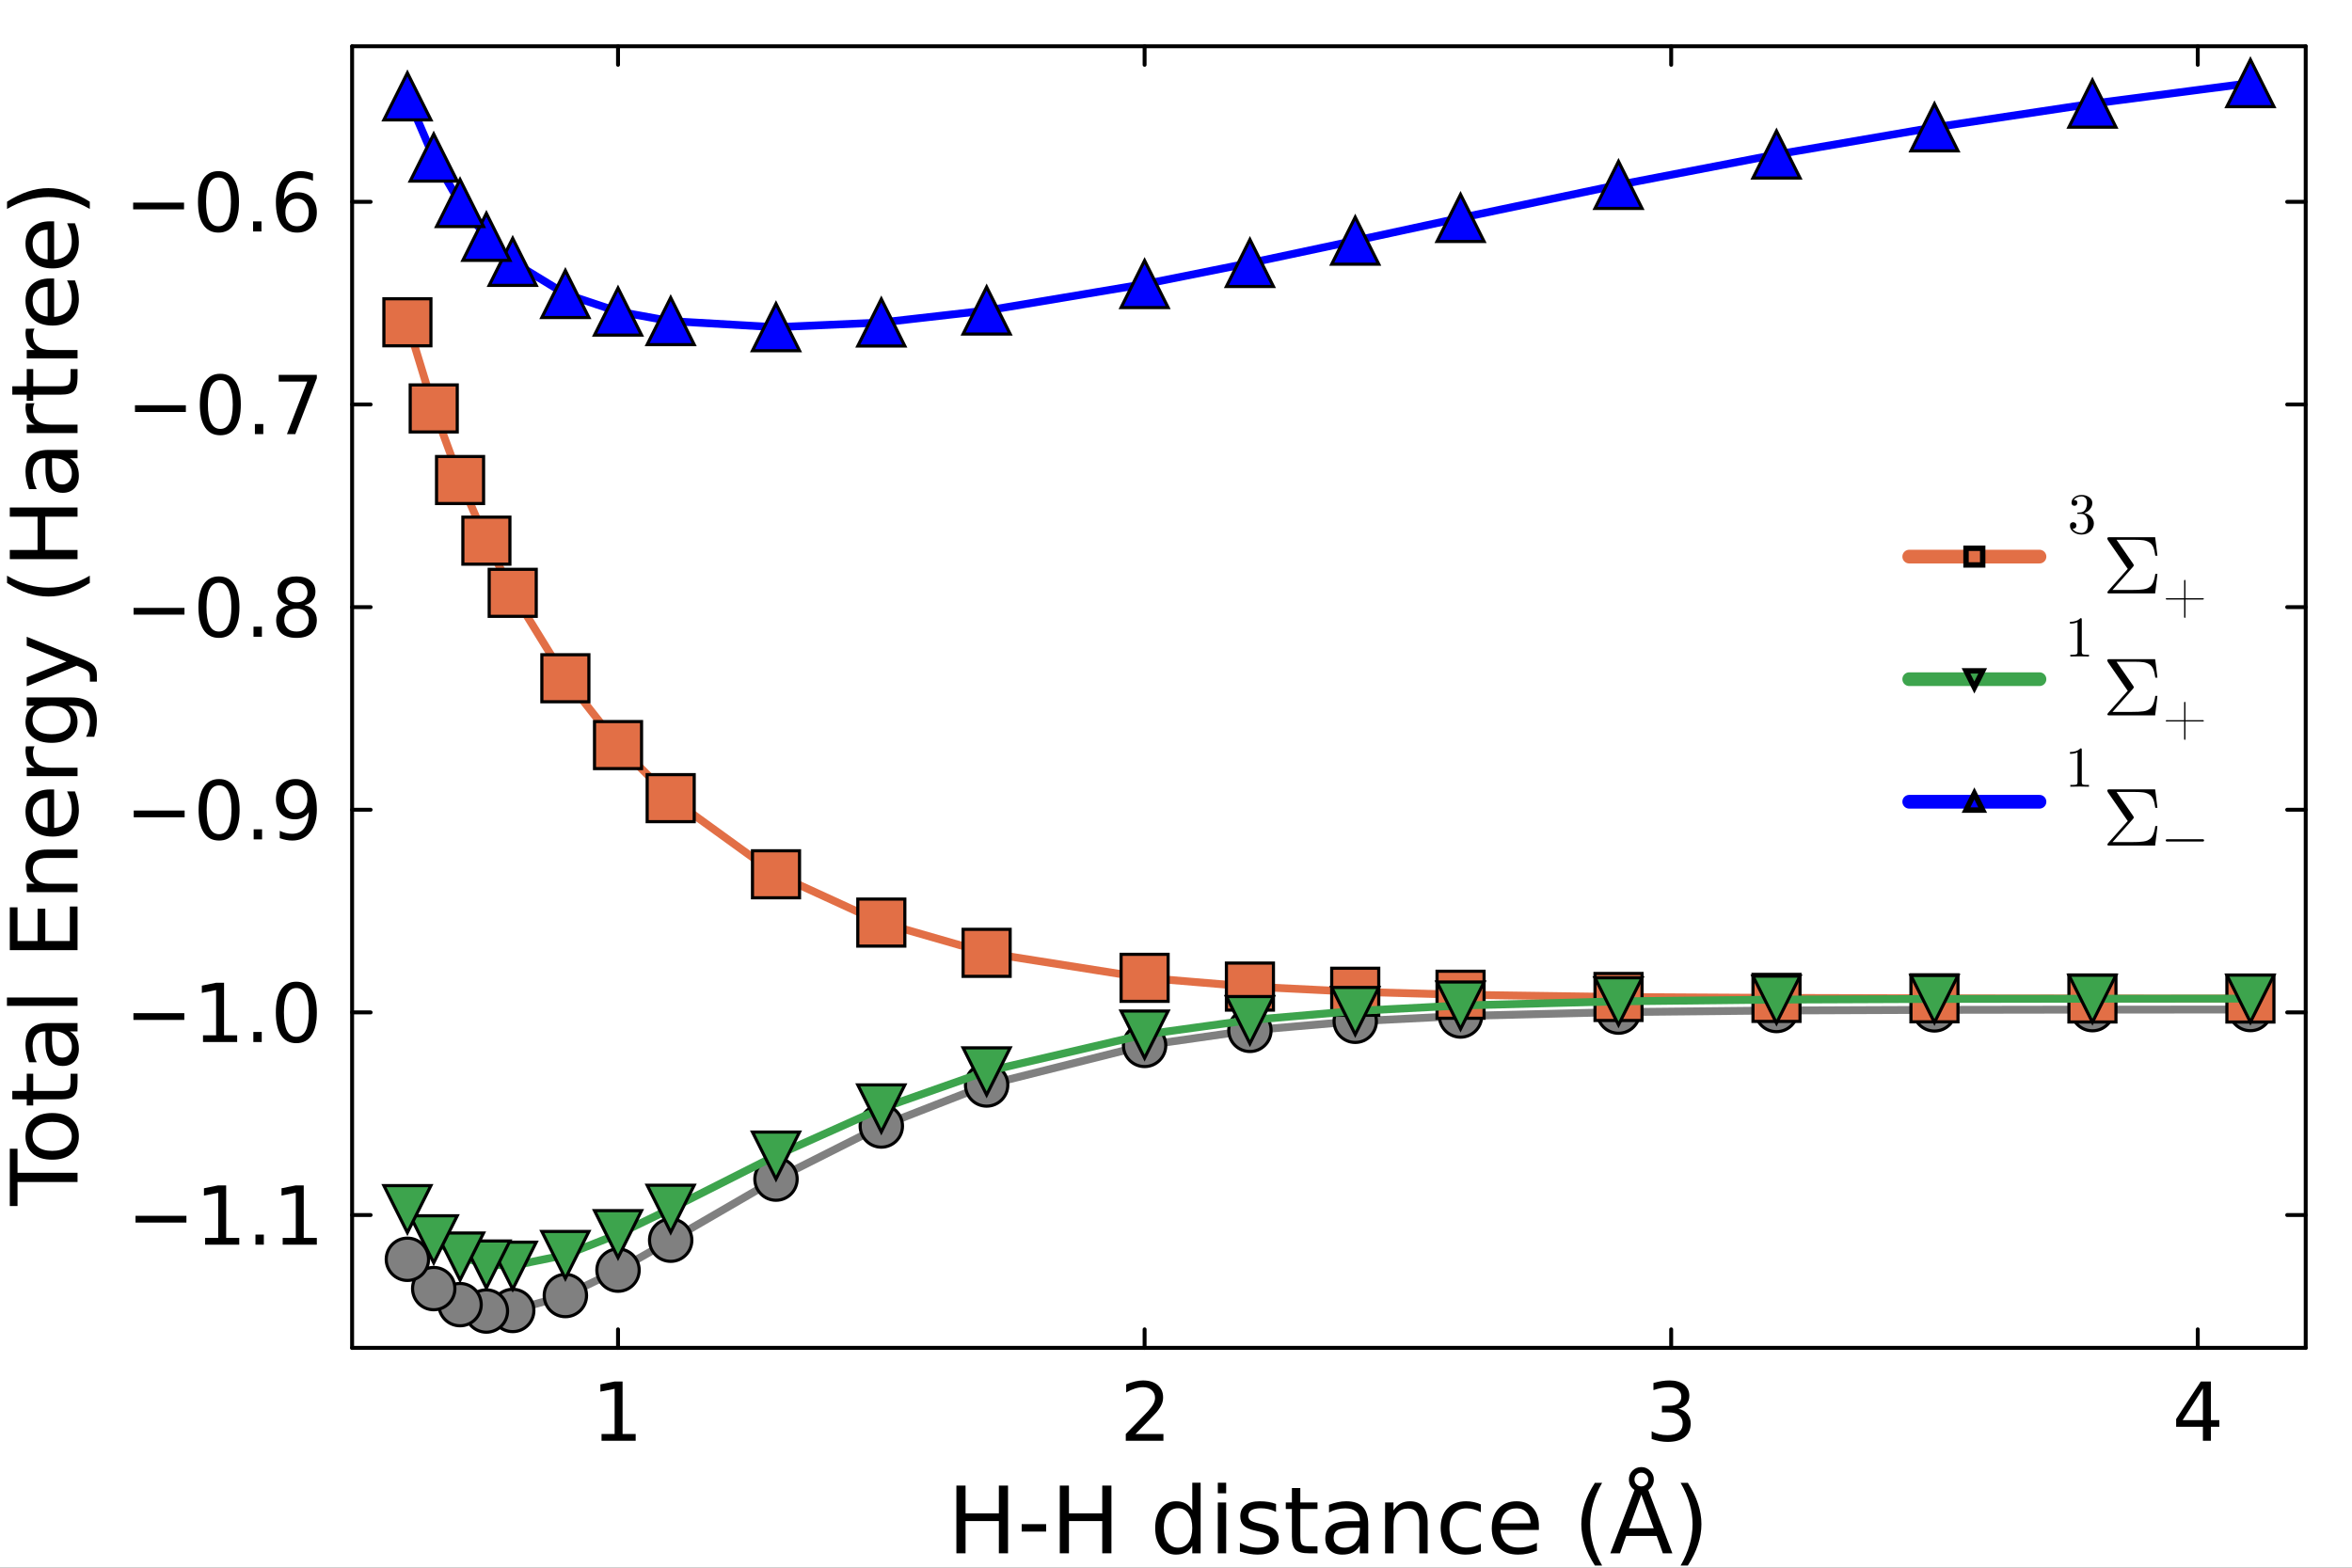 <?xml version="1.0" encoding="utf-8"?>
<svg xmlns="http://www.w3.org/2000/svg" xmlns:xlink="http://www.w3.org/1999/xlink" width="600" height="400" viewBox="0 0 2400 1600">
<rect x="0" y="0" width="2400" height="1600" fill="#333333" stroke="none"/>
<defs>
  <clipPath id="clip670">
    <rect x="0" y="0" width="2400" height="1600"/>
  </clipPath>
</defs>
<path clip-path="url(#clip670)" d="M0 1600 L2400 1600 L2400 0 L0 0  Z" fill="#ffffff" fill-rule="evenodd" fill-opacity="1"/>
<defs>
  <clipPath id="clip671">
    <rect x="480" y="0" width="1681" height="1600"/>
  </clipPath>
</defs>
<path clip-path="url(#clip670)" d="M359.295 1375.66 L2352.76 1375.66 L2352.76 47.244 L359.295 47.244  Z" fill="#ffffff" fill-rule="evenodd" fill-opacity="1"/>
<defs>
  <clipPath id="clip672">
    <rect x="359" y="47" width="1994" height="1329"/>
  </clipPath>
</defs>
<polyline clip-path="url(#clip670)" style="stroke:#000000; stroke-linecap:round; stroke-linejoin:round; stroke-width:4; stroke-opacity:1; fill:none" points="359.295,1375.66 2352.76,1375.66 "/>
<polyline clip-path="url(#clip670)" style="stroke:#000000; stroke-linecap:round; stroke-linejoin:round; stroke-width:4; stroke-opacity:1; fill:none" points="359.295,47.244 2352.76,47.244 "/>
<polyline clip-path="url(#clip670)" style="stroke:#000000; stroke-linecap:round; stroke-linejoin:round; stroke-width:4; stroke-opacity:1; fill:none" points="630.643,1375.66 630.643,1356.76 "/>
<polyline clip-path="url(#clip670)" style="stroke:#000000; stroke-linecap:round; stroke-linejoin:round; stroke-width:4; stroke-opacity:1; fill:none" points="1167.96,1375.66 1167.96,1356.76 "/>
<polyline clip-path="url(#clip670)" style="stroke:#000000; stroke-linecap:round; stroke-linejoin:round; stroke-width:4; stroke-opacity:1; fill:none" points="1705.28,1375.66 1705.28,1356.76 "/>
<polyline clip-path="url(#clip670)" style="stroke:#000000; stroke-linecap:round; stroke-linejoin:round; stroke-width:4; stroke-opacity:1; fill:none" points="2242.61,1375.66 2242.61,1356.76 "/>
<polyline clip-path="url(#clip670)" style="stroke:#000000; stroke-linecap:round; stroke-linejoin:round; stroke-width:4; stroke-opacity:1; fill:none" points="630.643,47.244 630.643,66.142 "/>
<polyline clip-path="url(#clip670)" style="stroke:#000000; stroke-linecap:round; stroke-linejoin:round; stroke-width:4; stroke-opacity:1; fill:none" points="1167.96,47.244 1167.96,66.142 "/>
<polyline clip-path="url(#clip670)" style="stroke:#000000; stroke-linecap:round; stroke-linejoin:round; stroke-width:4; stroke-opacity:1; fill:none" points="1705.28,47.244 1705.28,66.142 "/>
<polyline clip-path="url(#clip670)" style="stroke:#000000; stroke-linecap:round; stroke-linejoin:round; stroke-width:4; stroke-opacity:1; fill:none" points="2242.61,47.244 2242.61,66.142 "/>
<path clip-path="url(#clip670)" d="M613.811 1463.57 L627.179 1463.57 L627.179 1417.43 L612.636 1420.35 L612.636 1412.9 L627.098 1409.98 L635.281 1409.98 L635.281 1463.57 L648.649 1463.57 L648.649 1470.46 L613.811 1470.46 L613.811 1463.57 Z" fill="#000000" fill-rule="nonzero" fill-opacity="1" /><path clip-path="url(#clip670)" d="M1158.61 1463.57 L1187.16 1463.57 L1187.16 1470.46 L1148.76 1470.46 L1148.76 1463.57 Q1153.42 1458.75 1161.44 1450.65 Q1169.5 1442.51 1171.57 1440.16 Q1175.5 1435.74 1177.04 1432.71 Q1178.62 1429.63 1178.62 1426.67 Q1178.62 1421.85 1175.21 1418.81 Q1171.85 1415.77 1166.42 1415.77 Q1162.58 1415.77 1158.28 1417.11 Q1154.03 1418.45 1149.17 1421.16 L1149.17 1412.9 Q1154.11 1410.91 1158.4 1409.9 Q1162.7 1408.89 1166.26 1408.89 Q1175.66 1408.89 1181.25 1413.59 Q1186.84 1418.28 1186.84 1426.14 Q1186.84 1429.87 1185.42 1433.23 Q1184.05 1436.55 1180.36 1441.09 Q1179.35 1442.27 1173.92 1447.9 Q1168.49 1453.49 1158.61 1463.57 Z" fill="#000000" fill-rule="nonzero" fill-opacity="1" /><path clip-path="url(#clip670)" d="M1712.72 1437.85 Q1718.59 1439.11 1721.87 1443.08 Q1725.19 1447.05 1725.19 1452.88 Q1725.19 1461.83 1719.04 1466.73 Q1712.88 1471.63 1701.54 1471.63 Q1697.73 1471.63 1693.68 1470.86 Q1689.67 1470.14 1685.37 1468.64 L1685.37 1460.74 Q1688.78 1462.72 1692.83 1463.74 Q1696.88 1464.75 1701.29 1464.75 Q1708.99 1464.75 1713 1461.71 Q1717.05 1458.67 1717.05 1452.88 Q1717.05 1447.53 1713.28 1444.53 Q1709.56 1441.5 1702.87 1441.5 L1695.83 1441.5 L1695.83 1434.77 L1703.2 1434.77 Q1709.23 1434.77 1712.43 1432.38 Q1715.63 1429.95 1715.63 1425.41 Q1715.63 1420.76 1712.31 1418.28 Q1709.03 1415.77 1702.87 1415.77 Q1699.51 1415.77 1695.66 1416.5 Q1691.82 1417.23 1687.2 1418.77 L1687.2 1411.48 Q1691.86 1410.18 1695.91 1409.53 Q1700 1408.89 1703.6 1408.89 Q1712.92 1408.89 1718.35 1413.14 Q1723.78 1417.35 1723.78 1424.56 Q1723.78 1429.59 1720.9 1433.07 Q1718.02 1436.51 1712.72 1437.85 Z" fill="#000000" fill-rule="nonzero" fill-opacity="1" /><path clip-path="url(#clip670)" d="M2247.87 1417.11 L2227.21 1449.4 L2247.87 1449.4 L2247.87 1417.11 M2245.72 1409.98 L2256.01 1409.98 L2256.01 1449.4 L2264.64 1449.4 L2264.64 1456.2 L2256.01 1456.2 L2256.01 1470.46 L2247.87 1470.46 L2247.87 1456.2 L2220.57 1456.2 L2220.57 1448.3 L2245.72 1409.98 Z" fill="#000000" fill-rule="nonzero" fill-opacity="1" /><path clip-path="url(#clip670)" d="M975.912 1516.2 L985.264 1516.2 L985.264 1544.54 L1019.25 1544.54 L1019.25 1516.2 L1028.6 1516.2 L1028.6 1585.32 L1019.25 1585.32 L1019.25 1552.41 L985.264 1552.41 L985.264 1585.32 L975.912 1585.32 L975.912 1516.2 Z" fill="#000000" fill-rule="nonzero" fill-opacity="1" /><path clip-path="url(#clip670)" d="M1042.53 1555.56 L1067.49 1555.56 L1067.49 1563.15 L1042.53 1563.15 L1042.53 1555.56 Z" fill="#000000" fill-rule="nonzero" fill-opacity="1" /><path clip-path="url(#clip670)" d="M1081.42 1516.2 L1090.77 1516.2 L1090.77 1544.54 L1124.75 1544.54 L1124.75 1516.2 L1134.11 1516.2 L1134.11 1585.32 L1124.75 1585.32 L1124.75 1552.41 L1090.77 1552.41 L1090.77 1585.32 L1081.42 1585.32 L1081.42 1516.2 Z" fill="#000000" fill-rule="nonzero" fill-opacity="1" /><path clip-path="url(#clip670)" d="M1216.61 1541.34 L1216.61 1513.29 L1225.12 1513.29 L1225.12 1585.32 L1216.61 1585.32 L1216.61 1577.55 Q1213.92 1582.18 1209.8 1584.44 Q1205.73 1586.67 1199.98 1586.67 Q1190.59 1586.67 1184.66 1579.17 Q1178.78 1571.67 1178.78 1559.44 Q1178.78 1547.22 1184.66 1539.72 Q1190.59 1532.22 1199.98 1532.22 Q1205.73 1532.22 1209.8 1534.49 Q1213.92 1536.71 1216.61 1541.34 M1187.58 1559.44 Q1187.58 1568.84 1191.42 1574.21 Q1195.31 1579.54 1202.07 1579.54 Q1208.83 1579.54 1212.72 1574.21 Q1216.61 1568.84 1216.61 1559.44 Q1216.61 1550.05 1212.72 1544.72 Q1208.83 1539.35 1202.07 1539.35 Q1195.31 1539.35 1191.42 1544.72 Q1187.58 1550.05 1187.58 1559.44 Z" fill="#000000" fill-rule="nonzero" fill-opacity="1" /><path clip-path="url(#clip670)" d="M1242.67 1533.47 L1251.19 1533.47 L1251.19 1585.32 L1242.67 1585.32 L1242.67 1533.47 M1242.67 1513.29 L1251.19 1513.29 L1251.19 1524.07 L1242.67 1524.07 L1242.67 1513.29 Z" fill="#000000" fill-rule="nonzero" fill-opacity="1" /><path clip-path="url(#clip670)" d="M1302.07 1535 L1302.07 1543.06 Q1298.46 1541.2 1294.57 1540.28 Q1290.68 1539.35 1286.51 1539.35 Q1280.17 1539.35 1276.98 1541.3 Q1273.83 1543.24 1273.83 1547.13 Q1273.83 1550.09 1276.1 1551.81 Q1278.36 1553.47 1285.22 1555 L1288.13 1555.65 Q1297.21 1557.59 1301 1561.16 Q1304.85 1564.68 1304.85 1571.02 Q1304.85 1578.24 1299.1 1582.45 Q1293.41 1586.67 1283.41 1586.67 Q1279.24 1586.67 1274.71 1585.83 Q1270.22 1585.05 1265.22 1583.43 L1265.22 1574.63 Q1269.94 1577.08 1274.52 1578.33 Q1279.1 1579.54 1283.6 1579.54 Q1289.61 1579.54 1292.85 1577.5 Q1296.1 1575.42 1296.1 1571.67 Q1296.1 1568.19 1293.73 1566.34 Q1291.42 1564.49 1283.5 1562.78 L1280.54 1562.08 Q1272.62 1560.42 1269.1 1556.99 Q1265.59 1553.52 1265.59 1547.5 Q1265.59 1540.19 1270.77 1536.2 Q1275.96 1532.22 1285.49 1532.22 Q1290.22 1532.22 1294.38 1532.92 Q1298.55 1533.61 1302.07 1535 Z" fill="#000000" fill-rule="nonzero" fill-opacity="1" /><path clip-path="url(#clip670)" d="M1326.84 1518.75 L1326.84 1533.47 L1344.38 1533.47 L1344.38 1540.09 L1326.84 1540.09 L1326.84 1568.24 Q1326.84 1574.58 1328.55 1576.39 Q1330.31 1578.19 1335.63 1578.19 L1344.38 1578.19 L1344.38 1585.32 L1335.63 1585.32 Q1325.77 1585.32 1322.02 1581.67 Q1318.27 1577.96 1318.27 1568.24 L1318.27 1540.09 L1312.02 1540.09 L1312.02 1533.47 L1318.27 1533.47 L1318.27 1518.75 L1326.84 1518.75 Z" fill="#000000" fill-rule="nonzero" fill-opacity="1" /><path clip-path="url(#clip670)" d="M1379.15 1559.26 Q1368.83 1559.26 1364.85 1561.62 Q1360.86 1563.98 1360.86 1569.68 Q1360.86 1574.21 1363.83 1576.9 Q1366.84 1579.54 1371.97 1579.54 Q1379.06 1579.54 1383.32 1574.54 Q1387.62 1569.49 1387.62 1561.16 L1387.62 1559.26 L1379.15 1559.26 M1396.14 1555.74 L1396.14 1585.32 L1387.62 1585.32 L1387.62 1577.45 Q1384.71 1582.18 1380.35 1584.44 Q1376 1586.67 1369.71 1586.67 Q1361.74 1586.67 1357.02 1582.22 Q1352.35 1577.73 1352.35 1570.23 Q1352.35 1561.48 1358.18 1557.04 Q1364.06 1552.59 1375.68 1552.59 L1387.62 1552.59 L1387.62 1551.76 Q1387.62 1545.88 1383.73 1542.69 Q1379.89 1539.44 1372.9 1539.44 Q1368.46 1539.44 1364.24 1540.51 Q1360.03 1541.57 1356.14 1543.7 L1356.14 1535.83 Q1360.82 1534.03 1365.22 1533.15 Q1369.61 1532.22 1373.78 1532.22 Q1385.03 1532.22 1390.59 1538.06 Q1396.14 1543.89 1396.14 1555.74 Z" fill="#000000" fill-rule="nonzero" fill-opacity="1" /><path clip-path="url(#clip670)" d="M1456.79 1554.03 L1456.79 1585.32 L1448.27 1585.32 L1448.27 1554.31 Q1448.27 1546.94 1445.4 1543.29 Q1442.53 1539.63 1436.79 1539.63 Q1429.89 1539.63 1425.91 1544.03 Q1421.93 1548.43 1421.93 1556.02 L1421.93 1585.32 L1413.36 1585.32 L1413.36 1533.47 L1421.93 1533.47 L1421.93 1541.53 Q1424.98 1536.85 1429.1 1534.54 Q1433.27 1532.22 1438.69 1532.22 Q1447.62 1532.22 1452.21 1537.78 Q1456.79 1543.29 1456.79 1554.03 Z" fill="#000000" fill-rule="nonzero" fill-opacity="1" /><path clip-path="url(#clip670)" d="M1511.09 1535.46 L1511.09 1543.43 Q1507.48 1541.44 1503.83 1540.46 Q1500.21 1539.44 1496.51 1539.44 Q1488.22 1539.44 1483.64 1544.72 Q1479.06 1549.95 1479.06 1559.44 Q1479.06 1568.94 1483.64 1574.21 Q1488.22 1579.44 1496.51 1579.44 Q1500.21 1579.44 1503.83 1578.47 Q1507.48 1577.45 1511.09 1575.46 L1511.09 1583.33 Q1507.53 1585 1503.69 1585.83 Q1499.89 1586.67 1495.59 1586.67 Q1483.87 1586.67 1476.97 1579.31 Q1470.08 1571.94 1470.08 1559.44 Q1470.08 1546.76 1477.02 1539.49 Q1484.01 1532.22 1496.14 1532.22 Q1500.08 1532.22 1503.83 1533.06 Q1507.58 1533.84 1511.09 1535.46 Z" fill="#000000" fill-rule="nonzero" fill-opacity="1" /><path clip-path="url(#clip670)" d="M1570.26 1557.27 L1570.26 1561.44 L1531.09 1561.44 Q1531.65 1570.23 1536.37 1574.86 Q1541.14 1579.44 1549.61 1579.44 Q1554.52 1579.44 1559.1 1578.24 Q1563.73 1577.04 1568.27 1574.63 L1568.27 1582.68 Q1563.69 1584.63 1558.87 1585.65 Q1554.06 1586.67 1549.1 1586.67 Q1536.7 1586.67 1529.43 1579.44 Q1522.21 1572.22 1522.21 1559.91 Q1522.21 1547.18 1529.06 1539.72 Q1535.96 1532.22 1547.62 1532.22 Q1558.08 1532.22 1564.15 1538.98 Q1570.26 1545.69 1570.26 1557.27 M1561.74 1554.77 Q1561.65 1547.78 1557.81 1543.61 Q1554.01 1539.44 1547.71 1539.44 Q1540.58 1539.44 1536.28 1543.47 Q1532.02 1547.5 1531.37 1554.81 L1561.74 1554.77 Z" fill="#000000" fill-rule="nonzero" fill-opacity="1" /><path clip-path="url(#clip670)" d="M1634.84 1513.38 Q1628.64 1524.03 1625.63 1534.44 Q1622.62 1544.86 1622.62 1555.56 Q1622.62 1566.25 1625.63 1576.76 Q1628.69 1587.22 1634.84 1597.82 L1627.44 1597.82 Q1620.49 1586.94 1617.02 1576.44 Q1613.59 1565.93 1613.59 1555.56 Q1613.59 1545.23 1617.02 1534.77 Q1620.45 1524.31 1627.44 1513.38 L1634.84 1513.38 Z" fill="#000000" fill-rule="nonzero" fill-opacity="1" /><path clip-path="url(#clip670)" d="M1681.88 1510.05 Q1681.88 1507.13 1679.8 1505.09 Q1677.76 1503.01 1674.84 1503.01 Q1671.88 1503.01 1669.84 1505.05 Q1667.85 1507.04 1667.85 1510.05 Q1667.85 1512.96 1669.89 1515 Q1671.93 1517.04 1674.84 1517.04 Q1677.76 1517.04 1679.8 1515 Q1681.88 1512.96 1681.88 1510.05 M1674.84 1525.42 L1662.25 1559.81 L1687.48 1559.81 L1674.84 1525.42 M1667.85 1520.65 Q1665.03 1518.75 1663.59 1516.11 Q1662.16 1513.43 1662.16 1510.05 Q1662.16 1504.72 1665.82 1501.02 Q1669.52 1497.32 1674.84 1497.32 Q1680.12 1497.32 1683.82 1501.07 Q1687.57 1504.77 1687.57 1510.05 Q1687.57 1513.29 1686.09 1516.02 Q1684.66 1518.75 1681.88 1520.65 L1706.51 1585.32 L1696.79 1585.32 L1690.49 1567.59 L1659.33 1567.59 L1653.04 1585.32 L1643.18 1585.32 L1667.85 1520.65 Z" fill="#000000" fill-rule="nonzero" fill-opacity="1" /><path clip-path="url(#clip670)" d="M1714.89 1513.38 L1722.3 1513.38 Q1729.24 1524.31 1732.67 1534.77 Q1736.14 1545.23 1736.14 1555.56 Q1736.14 1565.93 1732.67 1576.44 Q1729.24 1586.94 1722.3 1597.82 L1714.89 1597.82 Q1721.05 1587.22 1724.06 1576.76 Q1727.11 1566.25 1727.11 1555.56 Q1727.11 1544.86 1724.06 1534.44 Q1721.05 1524.03 1714.89 1513.38 Z" fill="#000000" fill-rule="nonzero" fill-opacity="1" /><polyline clip-path="url(#clip670)" style="stroke:#000000; stroke-linecap:round; stroke-linejoin:round; stroke-width:4; stroke-opacity:1; fill:none" points="359.295,1375.66 359.295,47.244 "/>
<polyline clip-path="url(#clip670)" style="stroke:#000000; stroke-linecap:round; stroke-linejoin:round; stroke-width:4; stroke-opacity:1; fill:none" points="2352.76,1375.66 2352.76,47.244 "/>
<polyline clip-path="url(#clip670)" style="stroke:#000000; stroke-linecap:round; stroke-linejoin:round; stroke-width:4; stroke-opacity:1; fill:none" points="359.295,1240.08 378.193,1240.08 "/>
<polyline clip-path="url(#clip670)" style="stroke:#000000; stroke-linecap:round; stroke-linejoin:round; stroke-width:4; stroke-opacity:1; fill:none" points="359.295,1033.26 378.193,1033.26 "/>
<polyline clip-path="url(#clip670)" style="stroke:#000000; stroke-linecap:round; stroke-linejoin:round; stroke-width:4; stroke-opacity:1; fill:none" points="359.295,826.447 378.193,826.447 "/>
<polyline clip-path="url(#clip670)" style="stroke:#000000; stroke-linecap:round; stroke-linejoin:round; stroke-width:4; stroke-opacity:1; fill:none" points="359.295,619.63 378.193,619.63 "/>
<polyline clip-path="url(#clip670)" style="stroke:#000000; stroke-linecap:round; stroke-linejoin:round; stroke-width:4; stroke-opacity:1; fill:none" points="359.295,412.812 378.193,412.812 "/>
<polyline clip-path="url(#clip670)" style="stroke:#000000; stroke-linecap:round; stroke-linejoin:round; stroke-width:4; stroke-opacity:1; fill:none" points="359.295,205.995 378.193,205.995 "/>
<polyline clip-path="url(#clip670)" style="stroke:#000000; stroke-linecap:round; stroke-linejoin:round; stroke-width:4; stroke-opacity:1; fill:none" points="2352.76,1240.08 2333.86,1240.08 "/>
<polyline clip-path="url(#clip670)" style="stroke:#000000; stroke-linecap:round; stroke-linejoin:round; stroke-width:4; stroke-opacity:1; fill:none" points="2352.76,1033.26 2333.86,1033.26 "/>
<polyline clip-path="url(#clip670)" style="stroke:#000000; stroke-linecap:round; stroke-linejoin:round; stroke-width:4; stroke-opacity:1; fill:none" points="2352.76,826.447 2333.86,826.447 "/>
<polyline clip-path="url(#clip670)" style="stroke:#000000; stroke-linecap:round; stroke-linejoin:round; stroke-width:4; stroke-opacity:1; fill:none" points="2352.76,619.63 2333.86,619.63 "/>
<polyline clip-path="url(#clip670)" style="stroke:#000000; stroke-linecap:round; stroke-linejoin:round; stroke-width:4; stroke-opacity:1; fill:none" points="2352.76,412.812 2333.86,412.812 "/>
<polyline clip-path="url(#clip670)" style="stroke:#000000; stroke-linecap:round; stroke-linejoin:round; stroke-width:4; stroke-opacity:1; fill:none" points="2352.76,205.995 2333.86,205.995 "/>
<path clip-path="url(#clip670)" d="M138.291 1240.87 L190.223 1240.87 L190.223 1247.76 L138.291 1247.76 L138.291 1240.87 Z" fill="#000000" fill-rule="nonzero" fill-opacity="1" /><path clip-path="url(#clip670)" d="M209.303 1263.44 L222.671 1263.44 L222.671 1217.3 L208.128 1220.21 L208.128 1212.76 L222.59 1209.84 L230.773 1209.84 L230.773 1263.44 L244.141 1263.44 L244.141 1270.32 L209.303 1270.32 L209.303 1263.44 Z" fill="#000000" fill-rule="nonzero" fill-opacity="1" /><path clip-path="url(#clip670)" d="M260.669 1260.03 L269.216 1260.03 L269.216 1270.32 L260.669 1270.32 L260.669 1260.03 Z" fill="#000000" fill-rule="nonzero" fill-opacity="1" /><path clip-path="url(#clip670)" d="M288.458 1263.44 L301.826 1263.44 L301.826 1217.3 L287.283 1220.21 L287.283 1212.76 L301.745 1209.84 L309.928 1209.84 L309.928 1263.44 L323.295 1263.44 L323.295 1270.32 L288.458 1270.32 L288.458 1263.44 Z" fill="#000000" fill-rule="nonzero" fill-opacity="1" /><path clip-path="url(#clip670)" d="M136.144 1034.05 L188.076 1034.05 L188.076 1040.94 L136.144 1040.94 L136.144 1034.05 Z" fill="#000000" fill-rule="nonzero" fill-opacity="1" /><path clip-path="url(#clip670)" d="M207.156 1056.62 L220.524 1056.62 L220.524 1010.48 L205.981 1013.39 L205.981 1005.94 L220.443 1003.02 L228.626 1003.02 L228.626 1056.62 L241.994 1056.62 L241.994 1063.5 L207.156 1063.5 L207.156 1056.62 Z" fill="#000000" fill-rule="nonzero" fill-opacity="1" /><path clip-path="url(#clip670)" d="M258.522 1053.22 L267.069 1053.22 L267.069 1063.5 L258.522 1063.5 L258.522 1053.22 Z" fill="#000000" fill-rule="nonzero" fill-opacity="1" /><path clip-path="url(#clip670)" d="M302.393 1008.41 Q296.073 1008.41 292.873 1014.65 Q289.713 1020.85 289.713 1033.33 Q289.713 1045.76 292.873 1052 Q296.073 1058.2 302.393 1058.2 Q308.753 1058.2 311.912 1052 Q315.113 1045.76 315.113 1033.33 Q315.113 1020.85 311.912 1014.65 Q308.753 1008.41 302.393 1008.41 M302.393 1001.93 Q312.561 1001.93 317.908 1009.99 Q323.295 1018.01 323.295 1033.33 Q323.295 1048.6 317.908 1056.66 Q312.561 1064.68 302.393 1064.68 Q292.225 1064.68 286.837 1056.66 Q281.49 1048.6 281.49 1033.33 Q281.49 1018.01 286.837 1009.99 Q292.225 1001.93 302.393 1001.93 Z" fill="#000000" fill-rule="nonzero" fill-opacity="1" /><path clip-path="url(#clip670)" d="M136.468 827.237 L188.4 827.237 L188.4 834.124 L136.468 834.124 L136.468 827.237 Z" fill="#000000" fill-rule="nonzero" fill-opacity="1" /><path clip-path="url(#clip670)" d="M223.562 801.595 Q217.243 801.595 214.043 807.833 Q210.883 814.031 210.883 826.508 Q210.883 838.944 214.043 845.182 Q217.243 851.38 223.562 851.38 Q229.922 851.38 233.082 845.182 Q236.282 838.944 236.282 826.508 Q236.282 814.031 233.082 807.833 Q229.922 801.595 223.562 801.595 M223.562 795.113 Q233.73 795.113 239.077 803.175 Q244.465 811.195 244.465 826.508 Q244.465 841.78 239.077 849.841 Q233.73 857.862 223.562 857.862 Q213.394 857.862 208.007 849.841 Q202.66 841.78 202.66 826.508 Q202.66 811.195 208.007 803.175 Q213.394 795.113 223.562 795.113 Z" fill="#000000" fill-rule="nonzero" fill-opacity="1" /><path clip-path="url(#clip670)" d="M258.846 846.398 L267.393 846.398 L267.393 856.687 L258.846 856.687 L258.846 846.398 Z" fill="#000000" fill-rule="nonzero" fill-opacity="1" /><path clip-path="url(#clip670)" d="M285.46 855.431 L285.46 847.978 Q288.539 849.436 291.698 850.206 Q294.858 850.975 297.896 850.975 Q305.998 850.975 310.252 845.547 Q314.546 840.078 315.153 828.979 Q312.804 832.463 309.198 834.326 Q305.593 836.189 301.218 836.189 Q292.144 836.189 286.837 830.721 Q281.571 825.212 281.571 815.692 Q281.571 806.375 287.08 800.744 Q292.59 795.113 301.745 795.113 Q312.237 795.113 317.746 803.175 Q323.295 811.195 323.295 826.508 Q323.295 840.807 316.49 849.355 Q309.725 857.862 298.261 857.862 Q295.182 857.862 292.023 857.254 Q288.863 856.647 285.46 855.431 M301.745 829.789 Q307.254 829.789 310.454 826.022 Q313.695 822.254 313.695 815.692 Q313.695 809.17 310.454 805.403 Q307.254 801.595 301.745 801.595 Q296.235 801.595 292.995 805.403 Q289.795 809.17 289.795 815.692 Q289.795 822.254 292.995 826.022 Q296.235 829.789 301.745 829.789 Z" fill="#000000" fill-rule="nonzero" fill-opacity="1" /><path clip-path="url(#clip670)" d="M136.306 620.419 L188.238 620.419 L188.238 627.306 L136.306 627.306 L136.306 620.419 Z" fill="#000000" fill-rule="nonzero" fill-opacity="1" /><path clip-path="url(#clip670)" d="M223.4 594.777 Q217.081 594.777 213.881 601.016 Q210.721 607.214 210.721 619.69 Q210.721 632.127 213.881 638.365 Q217.081 644.563 223.4 644.563 Q229.76 644.563 232.92 638.365 Q236.12 632.127 236.12 619.69 Q236.12 607.214 232.92 601.016 Q229.76 594.777 223.4 594.777 M223.4 588.296 Q233.568 588.296 238.915 596.357 Q244.303 604.378 244.303 619.69 Q244.303 634.962 238.915 643.024 Q233.568 651.044 223.4 651.044 Q213.232 651.044 207.845 643.024 Q202.498 634.962 202.498 619.69 Q202.498 604.378 207.845 596.357 Q213.232 588.296 223.4 588.296 Z" fill="#000000" fill-rule="nonzero" fill-opacity="1" /><path clip-path="url(#clip670)" d="M258.684 639.58 L267.231 639.58 L267.231 649.87 L258.684 649.87 L258.684 639.58 Z" fill="#000000" fill-rule="nonzero" fill-opacity="1" /><path clip-path="url(#clip670)" d="M302.555 621.149 Q296.722 621.149 293.359 624.268 Q290.038 627.387 290.038 632.856 Q290.038 638.324 293.359 641.444 Q296.722 644.563 302.555 644.563 Q308.388 644.563 311.75 641.444 Q315.113 638.284 315.113 632.856 Q315.113 627.387 311.75 624.268 Q308.429 621.149 302.555 621.149 M294.372 617.665 Q289.106 616.369 286.149 612.763 Q283.232 609.158 283.232 603.973 Q283.232 596.722 288.377 592.509 Q293.562 588.296 302.555 588.296 Q311.588 588.296 316.733 592.509 Q321.878 596.722 321.878 603.973 Q321.878 609.158 318.921 612.763 Q316.004 616.369 310.778 617.665 Q316.693 619.042 319.974 623.053 Q323.295 627.063 323.295 632.856 Q323.295 641.646 317.908 646.345 Q312.561 651.044 302.555 651.044 Q292.549 651.044 287.161 646.345 Q281.814 641.646 281.814 632.856 Q281.814 627.063 285.136 623.053 Q288.458 619.042 294.372 617.665 M291.374 604.742 Q291.374 609.442 294.291 612.075 Q297.248 614.708 302.555 614.708 Q307.821 614.708 310.778 612.075 Q313.776 609.442 313.776 604.742 Q313.776 600.043 310.778 597.41 Q307.821 594.777 302.555 594.777 Q297.248 594.777 294.291 597.41 Q291.374 600.043 291.374 604.742 Z" fill="#000000" fill-rule="nonzero" fill-opacity="1" /><path clip-path="url(#clip670)" d="M137.724 413.602 L189.656 413.602 L189.656 420.489 L137.724 420.489 L137.724 413.602 Z" fill="#000000" fill-rule="nonzero" fill-opacity="1" /><path clip-path="url(#clip670)" d="M224.818 387.96 Q218.499 387.96 215.298 394.198 Q212.139 400.396 212.139 412.873 Q212.139 425.309 215.298 431.548 Q218.499 437.745 224.818 437.745 Q231.178 437.745 234.338 431.548 Q237.538 425.309 237.538 412.873 Q237.538 400.396 234.338 394.198 Q231.178 387.96 224.818 387.96 M224.818 381.478 Q234.986 381.478 240.333 389.54 Q245.721 397.56 245.721 412.873 Q245.721 428.145 240.333 436.206 Q234.986 444.227 224.818 444.227 Q214.65 444.227 209.263 436.206 Q203.915 428.145 203.915 412.873 Q203.915 397.56 209.263 389.54 Q214.65 381.478 224.818 381.478 Z" fill="#000000" fill-rule="nonzero" fill-opacity="1" /><path clip-path="url(#clip670)" d="M260.101 432.763 L268.649 432.763 L268.649 443.052 L260.101 443.052 L260.101 432.763 Z" fill="#000000" fill-rule="nonzero" fill-opacity="1" /><path clip-path="url(#clip670)" d="M284.407 382.572 L323.295 382.572 L323.295 386.056 L301.34 443.052 L292.792 443.052 L313.452 389.459 L284.407 389.459 L284.407 382.572 Z" fill="#000000" fill-rule="nonzero" fill-opacity="1" /><path clip-path="url(#clip670)" d="M135.86 206.785 L187.793 206.785 L187.793 213.671 L135.86 213.671 L135.86 206.785 Z" fill="#000000" fill-rule="nonzero" fill-opacity="1" /><path clip-path="url(#clip670)" d="M222.955 181.142 Q216.635 181.142 213.435 187.381 Q210.275 193.579 210.275 206.055 Q210.275 218.492 213.435 224.73 Q216.635 230.928 222.955 230.928 Q229.315 230.928 232.474 224.73 Q235.674 218.492 235.674 206.055 Q235.674 193.579 232.474 187.381 Q229.315 181.142 222.955 181.142 M222.955 174.661 Q233.122 174.661 238.47 182.722 Q243.857 190.743 243.857 206.055 Q243.857 221.327 238.47 229.389 Q233.122 237.409 222.955 237.409 Q212.787 237.409 207.399 229.389 Q202.052 221.327 202.052 206.055 Q202.052 190.743 207.399 182.722 Q212.787 174.661 222.955 174.661 Z" fill="#000000" fill-rule="nonzero" fill-opacity="1" /><path clip-path="url(#clip670)" d="M258.238 225.945 L266.785 225.945 L266.785 236.235 L258.238 236.235 L258.238 225.945 Z" fill="#000000" fill-rule="nonzero" fill-opacity="1" /><path clip-path="url(#clip670)" d="M303.122 202.734 Q297.613 202.734 294.372 206.501 Q291.172 210.268 291.172 216.831 Q291.172 223.353 294.372 227.161 Q297.613 230.928 303.122 230.928 Q308.631 230.928 311.831 227.161 Q315.072 223.353 315.072 216.831 Q315.072 210.268 311.831 206.501 Q308.631 202.734 303.122 202.734 M319.366 177.091 L319.366 184.545 Q316.287 183.087 313.128 182.317 Q310.009 181.547 306.93 181.547 Q298.828 181.547 294.534 187.016 Q290.281 192.485 289.673 203.544 Q292.063 200.02 295.668 198.156 Q299.274 196.252 303.608 196.252 Q312.723 196.252 317.989 201.802 Q323.295 207.311 323.295 216.831 Q323.295 226.148 317.786 231.779 Q312.277 237.409 303.122 237.409 Q292.63 237.409 287.08 229.389 Q281.531 221.327 281.531 206.055 Q281.531 191.715 288.336 183.208 Q295.142 174.661 306.606 174.661 Q309.684 174.661 312.804 175.268 Q315.963 175.876 319.366 177.091 Z" fill="#000000" fill-rule="nonzero" fill-opacity="1" /><path clip-path="url(#clip670)" d="M10.004 1230.89 L10.004 1172.42 L17.875 1172.42 L17.875 1196.96 L79.124 1196.96 L79.124 1206.36 L17.875 1206.36 L17.875 1230.89 L10.004 1230.89 Z" fill="#000000" fill-rule="nonzero" fill-opacity="1" /><path clip-path="url(#clip670)" d="M33.245 1159.78 Q33.245 1166.63 38.615 1170.62 Q43.939 1174.6 53.245 1174.6 Q62.55 1174.6 67.921 1170.66 Q73.245 1166.68 73.245 1159.78 Q73.245 1152.98 67.874 1149 Q62.504 1145.01 53.245 1145.01 Q44.032 1145.01 38.661 1149 Q33.245 1152.98 33.245 1159.78 M26.023 1159.78 Q26.023 1148.67 33.245 1142.33 Q40.467 1135.99 53.245 1135.99 Q65.976 1135.99 73.245 1142.33 Q80.467 1148.67 80.467 1159.78 Q80.467 1170.94 73.245 1177.28 Q65.976 1183.58 53.245 1183.58 Q40.467 1183.58 33.245 1177.28 Q26.023 1170.94 26.023 1159.78 Z" fill="#000000" fill-rule="nonzero" fill-opacity="1" /><path clip-path="url(#clip670)" d="M12.55 1113.44 L27.273 1113.44 L27.273 1095.89 L33.893 1095.89 L33.893 1113.44 L62.041 1113.44 Q68.383 1113.44 70.189 1111.73 Q71.995 1109.97 71.995 1104.64 L71.995 1095.89 L79.124 1095.89 L79.124 1104.64 Q79.124 1114.51 75.467 1118.26 Q71.763 1122.01 62.041 1122.01 L33.893 1122.01 L33.893 1128.26 L27.273 1128.26 L27.273 1122.01 L12.55 1122.01 L12.55 1113.44 Z" fill="#000000" fill-rule="nonzero" fill-opacity="1" /><path clip-path="url(#clip670)" d="M53.059 1061.13 Q53.059 1071.45 55.421 1075.43 Q57.782 1079.41 63.476 1079.41 Q68.013 1079.41 70.698 1076.45 Q73.337 1073.44 73.337 1068.3 Q73.337 1061.22 68.337 1056.96 Q63.291 1052.65 54.958 1052.65 L53.059 1052.65 L53.059 1061.13 M49.541 1044.14 L79.124 1044.14 L79.124 1052.65 L71.254 1052.65 Q75.976 1055.57 78.245 1059.92 Q80.467 1064.27 80.467 1070.57 Q80.467 1078.53 76.022 1083.26 Q71.532 1087.93 64.032 1087.93 Q55.282 1087.93 50.837 1082.1 Q46.393 1076.22 46.393 1064.6 L46.393 1052.65 L45.559 1052.65 Q39.68 1052.65 36.486 1056.54 Q33.245 1060.39 33.245 1067.38 Q33.245 1071.82 34.31 1076.03 Q35.374 1080.25 37.504 1084.14 L29.634 1084.14 Q27.828 1079.46 26.948 1075.06 Q26.023 1070.66 26.023 1066.5 Q26.023 1055.25 31.856 1049.69 Q37.689 1044.14 49.541 1044.14 Z" fill="#000000" fill-rule="nonzero" fill-opacity="1" /><path clip-path="url(#clip670)" d="M7.088 1026.59 L7.088 1018.07 L79.124 1018.07 L79.124 1026.59 L7.088 1026.59 Z" fill="#000000" fill-rule="nonzero" fill-opacity="1" /><path clip-path="url(#clip670)" d="M10.004 969.738 L10.004 926.034 L17.875 926.034 L17.875 960.386 L38.337 960.386 L38.337 927.469 L46.208 927.469 L46.208 960.386 L71.254 960.386 L71.254 925.201 L79.124 925.201 L79.124 969.738 L10.004 969.738 Z" fill="#000000" fill-rule="nonzero" fill-opacity="1" /><path clip-path="url(#clip670)" d="M47.828 867.099 L79.124 867.099 L79.124 875.618 L48.106 875.618 Q40.745 875.618 37.087 878.488 Q33.43 881.358 33.43 887.099 Q33.43 893.997 37.828 897.979 Q42.226 901.96 49.819 901.96 L79.124 901.96 L79.124 910.525 L27.273 910.525 L27.273 901.96 L35.328 901.96 Q30.652 898.905 28.337 894.784 Q26.023 890.618 26.023 885.201 Q26.023 876.266 31.578 871.683 Q37.087 867.099 47.828 867.099 Z" fill="#000000" fill-rule="nonzero" fill-opacity="1" /><path clip-path="url(#clip670)" d="M51.069 805.757 L55.235 805.757 L55.235 844.923 Q64.032 844.368 68.661 839.646 Q73.245 834.877 73.245 826.405 Q73.245 821.498 72.041 816.914 Q70.837 812.285 68.43 807.748 L76.485 807.748 Q78.43 812.331 79.448 817.146 Q80.467 821.961 80.467 826.914 Q80.467 839.322 73.245 846.59 Q66.022 853.812 53.708 853.812 Q40.976 853.812 33.523 846.961 Q26.023 840.062 26.023 828.396 Q26.023 817.933 32.782 811.868 Q39.495 805.757 51.069 805.757 M48.569 814.275 Q41.578 814.368 37.411 818.211 Q33.245 822.007 33.245 828.303 Q33.245 835.433 37.273 839.738 Q41.3 843.998 48.615 844.646 L48.569 814.275 Z" fill="#000000" fill-rule="nonzero" fill-opacity="1" /><path clip-path="url(#clip670)" d="M35.236 761.729 Q34.402 763.165 34.032 764.878 Q33.615 766.544 33.615 768.581 Q33.615 775.803 38.337 779.692 Q43.013 783.535 51.809 783.535 L79.124 783.535 L79.124 792.1 L27.273 792.1 L27.273 783.535 L35.328 783.535 Q30.606 780.85 28.337 776.544 Q26.023 772.239 26.023 766.081 Q26.023 765.202 26.162 764.137 Q26.254 763.072 26.486 761.776 L35.236 761.729 Z" fill="#000000" fill-rule="nonzero" fill-opacity="1" /><path clip-path="url(#clip670)" d="M52.596 720.341 Q43.337 720.341 38.245 724.183 Q33.152 727.98 33.152 734.878 Q33.152 741.73 38.245 745.572 Q43.337 749.368 52.596 749.368 Q61.809 749.368 66.902 745.572 Q71.995 741.73 71.995 734.878 Q71.995 727.98 66.902 724.183 Q61.809 720.341 52.596 720.341 M72.689 711.822 Q85.93 711.822 92.365 717.702 Q98.846 723.582 98.846 735.711 Q98.846 740.202 98.152 744.183 Q97.504 748.165 96.115 751.915 L87.828 751.915 Q89.865 748.165 90.837 744.507 Q91.809 740.85 91.809 737.054 Q91.809 728.674 87.411 724.507 Q83.059 720.341 74.217 720.341 L70.004 720.341 Q74.587 722.98 76.856 727.1 Q79.124 731.22 79.124 736.961 Q79.124 746.498 71.856 752.331 Q64.587 758.165 52.596 758.165 Q40.559 758.165 33.291 752.331 Q26.023 746.498 26.023 736.961 Q26.023 731.22 28.291 727.1 Q30.56 722.98 35.143 720.341 L27.273 720.341 L27.273 711.822 L72.689 711.822 Z" fill="#000000" fill-rule="nonzero" fill-opacity="1" /><path clip-path="url(#clip670)" d="M83.939 672.702 Q93.198 676.313 96.022 679.739 Q98.846 683.165 98.846 688.906 L98.846 695.711 L91.717 695.711 L91.717 690.711 Q91.717 687.193 90.05 685.248 Q88.383 683.304 82.18 680.943 L78.291 679.415 L27.273 700.387 L27.273 691.359 L67.828 675.156 L27.273 658.952 L27.273 649.925 L83.939 672.702 Z" fill="#000000" fill-rule="nonzero" fill-opacity="1" /><path clip-path="url(#clip670)" d="M7.18 587.564 Q17.828 593.767 28.245 596.777 Q38.661 599.786 49.356 599.786 Q60.05 599.786 70.559 596.777 Q81.022 593.721 91.624 587.564 L91.624 594.971 Q80.745 601.916 70.235 605.388 Q59.726 608.814 49.356 608.814 Q39.032 608.814 28.569 605.388 Q18.106 601.962 7.18 594.971 L7.18 587.564 Z" fill="#000000" fill-rule="nonzero" fill-opacity="1" /><path clip-path="url(#clip670)" d="M10.004 570.666 L10.004 561.314 L38.337 561.314 L38.337 527.333 L10.004 527.333 L10.004 517.981 L79.124 517.981 L79.124 527.333 L46.208 527.333 L46.208 561.314 L79.124 561.314 L79.124 570.666 L10.004 570.666 Z" fill="#000000" fill-rule="nonzero" fill-opacity="1" /><path clip-path="url(#clip670)" d="M53.059 476.175 Q53.059 486.499 55.421 490.481 Q57.782 494.462 63.476 494.462 Q68.013 494.462 70.698 491.499 Q73.337 488.49 73.337 483.351 Q73.337 476.268 68.337 472.009 Q63.291 467.703 54.958 467.703 L53.059 467.703 L53.059 476.175 M49.541 459.185 L79.124 459.185 L79.124 467.703 L71.254 467.703 Q75.976 470.62 78.245 474.972 Q80.467 479.324 80.467 485.62 Q80.467 493.583 76.022 498.305 Q71.532 502.981 64.032 502.981 Q55.282 502.981 50.837 497.148 Q46.393 491.268 46.393 479.648 L46.393 467.703 L45.559 467.703 Q39.68 467.703 36.486 471.592 Q33.245 475.435 33.245 482.425 Q33.245 486.87 34.31 491.083 Q35.374 495.296 37.504 499.185 L29.634 499.185 Q27.828 494.509 26.948 490.111 Q26.023 485.712 26.023 481.546 Q26.023 470.296 31.856 464.74 Q37.689 459.185 49.541 459.185 Z" fill="#000000" fill-rule="nonzero" fill-opacity="1" /><path clip-path="url(#clip670)" d="M35.236 411.592 Q34.402 413.028 34.032 414.741 Q33.615 416.407 33.615 418.444 Q33.615 425.666 38.337 429.555 Q43.013 433.398 51.809 433.398 L79.124 433.398 L79.124 441.963 L27.273 441.963 L27.273 433.398 L35.328 433.398 Q30.606 430.713 28.337 426.407 Q26.023 422.102 26.023 415.944 Q26.023 415.065 26.162 414 Q26.254 412.935 26.486 411.639 L35.236 411.592 Z" fill="#000000" fill-rule="nonzero" fill-opacity="1" /><path clip-path="url(#clip670)" d="M12.55 394.231 L27.273 394.231 L27.273 376.685 L33.893 376.685 L33.893 394.231 L62.041 394.231 Q68.383 394.231 70.189 392.518 Q71.995 390.759 71.995 385.435 L71.995 376.685 L79.124 376.685 L79.124 385.435 Q79.124 395.296 75.467 399.046 Q71.763 402.796 62.041 402.796 L33.893 402.796 L33.893 409.046 L27.273 409.046 L27.273 402.796 L12.55 402.796 L12.55 394.231 Z" fill="#000000" fill-rule="nonzero" fill-opacity="1" /><path clip-path="url(#clip670)" d="M35.236 335.435 Q34.402 336.871 34.032 338.584 Q33.615 340.25 33.615 342.287 Q33.615 349.509 38.337 353.398 Q43.013 357.241 51.809 357.241 L79.124 357.241 L79.124 365.806 L27.273 365.806 L27.273 357.241 L35.328 357.241 Q30.606 354.556 28.337 350.25 Q26.023 345.945 26.023 339.787 Q26.023 338.908 26.162 337.843 Q26.254 336.778 26.486 335.482 L35.236 335.435 Z" fill="#000000" fill-rule="nonzero" fill-opacity="1" /><path clip-path="url(#clip670)" d="M51.069 284.232 L55.235 284.232 L55.235 323.398 Q64.032 322.843 68.661 318.121 Q73.245 313.352 73.245 304.88 Q73.245 299.973 72.041 295.389 Q70.837 290.76 68.43 286.223 L76.485 286.223 Q78.43 290.806 79.448 295.621 Q80.467 300.436 80.467 305.389 Q80.467 317.797 73.245 325.065 Q66.022 332.287 53.708 332.287 Q40.976 332.287 33.523 325.436 Q26.023 318.537 26.023 306.871 Q26.023 296.408 32.782 290.343 Q39.495 284.232 51.069 284.232 M48.569 292.751 Q41.578 292.843 37.411 296.686 Q33.245 300.482 33.245 306.778 Q33.245 313.908 37.273 318.213 Q41.3 322.473 48.615 323.121 L48.569 292.751 Z" fill="#000000" fill-rule="nonzero" fill-opacity="1" /><path clip-path="url(#clip670)" d="M51.069 225.899 L55.235 225.899 L55.235 265.065 Q64.032 264.51 68.661 259.788 Q73.245 255.019 73.245 246.547 Q73.245 241.64 72.041 237.056 Q70.837 232.427 68.43 227.89 L76.485 227.89 Q78.43 232.473 79.448 237.288 Q80.467 242.103 80.467 247.056 Q80.467 259.464 73.245 266.732 Q66.022 273.954 53.708 273.954 Q40.976 273.954 33.523 267.102 Q26.023 260.204 26.023 248.538 Q26.023 238.075 32.782 232.01 Q39.495 225.899 51.069 225.899 M48.569 234.417 Q41.578 234.51 37.411 238.353 Q33.245 242.149 33.245 248.445 Q33.245 255.575 37.273 259.88 Q41.3 264.14 48.615 264.788 L48.569 234.417 Z" fill="#000000" fill-rule="nonzero" fill-opacity="1" /><path clip-path="url(#clip670)" d="M7.18 213.26 L7.18 205.853 Q18.106 198.908 28.569 195.483 Q39.032 192.01 49.356 192.01 Q59.726 192.01 70.235 195.483 Q80.745 198.908 91.624 205.853 L91.624 213.26 Q81.022 207.103 70.559 204.094 Q60.05 201.038 49.356 201.038 Q38.661 201.038 28.245 204.094 Q17.828 207.103 7.18 213.26 Z" fill="#000000" fill-rule="nonzero" fill-opacity="1" /><polyline clip-path="url(#clip672)" style="stroke:#808080; stroke-linecap:round; stroke-linejoin:round; stroke-width:8; stroke-opacity:1; fill:none" points="2296.34,1030.35 2135.14,1030.45 1973.94,1030.7 1812.75,1031.34 1651.55,1032.96 1490.36,1036.94 1382.89,1042.32 1275.43,1051.58 1167.96,1066.95 1006.77,1107.35 899.303,1149.21 791.839,1203.4 684.375,1265.75 630.643,1296.31 576.91,1322.24 523.178,1337.47 496.312,1338.06 469.446,1331.52 442.58,1315.16 415.714,1285.25 "/>
<circle clip-path="url(#clip672)" cx="2296.34" cy="1030.35" r="21.6" fill="#808080" fill-rule="evenodd" fill-opacity="1" stroke="#000000" stroke-opacity="1" stroke-width="3.2"/>
<circle clip-path="url(#clip672)" cx="2135.14" cy="1030.45" r="21.6" fill="#808080" fill-rule="evenodd" fill-opacity="1" stroke="#000000" stroke-opacity="1" stroke-width="3.2"/>
<circle clip-path="url(#clip672)" cx="1973.94" cy="1030.7" r="21.6" fill="#808080" fill-rule="evenodd" fill-opacity="1" stroke="#000000" stroke-opacity="1" stroke-width="3.2"/>
<circle clip-path="url(#clip672)" cx="1812.75" cy="1031.34" r="21.6" fill="#808080" fill-rule="evenodd" fill-opacity="1" stroke="#000000" stroke-opacity="1" stroke-width="3.2"/>
<circle clip-path="url(#clip672)" cx="1651.55" cy="1032.96" r="21.6" fill="#808080" fill-rule="evenodd" fill-opacity="1" stroke="#000000" stroke-opacity="1" stroke-width="3.2"/>
<circle clip-path="url(#clip672)" cx="1490.36" cy="1036.94" r="21.6" fill="#808080" fill-rule="evenodd" fill-opacity="1" stroke="#000000" stroke-opacity="1" stroke-width="3.2"/>
<circle clip-path="url(#clip672)" cx="1382.89" cy="1042.32" r="21.6" fill="#808080" fill-rule="evenodd" fill-opacity="1" stroke="#000000" stroke-opacity="1" stroke-width="3.2"/>
<circle clip-path="url(#clip672)" cx="1275.43" cy="1051.58" r="21.6" fill="#808080" fill-rule="evenodd" fill-opacity="1" stroke="#000000" stroke-opacity="1" stroke-width="3.2"/>
<circle clip-path="url(#clip672)" cx="1167.96" cy="1066.95" r="21.6" fill="#808080" fill-rule="evenodd" fill-opacity="1" stroke="#000000" stroke-opacity="1" stroke-width="3.2"/>
<circle clip-path="url(#clip672)" cx="1006.77" cy="1107.35" r="21.6" fill="#808080" fill-rule="evenodd" fill-opacity="1" stroke="#000000" stroke-opacity="1" stroke-width="3.2"/>
<circle clip-path="url(#clip672)" cx="899.303" cy="1149.21" r="21.6" fill="#808080" fill-rule="evenodd" fill-opacity="1" stroke="#000000" stroke-opacity="1" stroke-width="3.2"/>
<circle clip-path="url(#clip672)" cx="791.839" cy="1203.4" r="21.6" fill="#808080" fill-rule="evenodd" fill-opacity="1" stroke="#000000" stroke-opacity="1" stroke-width="3.2"/>
<circle clip-path="url(#clip672)" cx="684.375" cy="1265.75" r="21.6" fill="#808080" fill-rule="evenodd" fill-opacity="1" stroke="#000000" stroke-opacity="1" stroke-width="3.2"/>
<circle clip-path="url(#clip672)" cx="630.643" cy="1296.31" r="21.6" fill="#808080" fill-rule="evenodd" fill-opacity="1" stroke="#000000" stroke-opacity="1" stroke-width="3.2"/>
<circle clip-path="url(#clip672)" cx="576.91" cy="1322.24" r="21.6" fill="#808080" fill-rule="evenodd" fill-opacity="1" stroke="#000000" stroke-opacity="1" stroke-width="3.2"/>
<circle clip-path="url(#clip672)" cx="523.178" cy="1337.47" r="21.6" fill="#808080" fill-rule="evenodd" fill-opacity="1" stroke="#000000" stroke-opacity="1" stroke-width="3.2"/>
<circle clip-path="url(#clip672)" cx="496.312" cy="1338.06" r="21.6" fill="#808080" fill-rule="evenodd" fill-opacity="1" stroke="#000000" stroke-opacity="1" stroke-width="3.2"/>
<circle clip-path="url(#clip672)" cx="469.446" cy="1331.52" r="21.6" fill="#808080" fill-rule="evenodd" fill-opacity="1" stroke="#000000" stroke-opacity="1" stroke-width="3.2"/>
<circle clip-path="url(#clip672)" cx="442.58" cy="1315.16" r="21.6" fill="#808080" fill-rule="evenodd" fill-opacity="1" stroke="#000000" stroke-opacity="1" stroke-width="3.2"/>
<circle clip-path="url(#clip672)" cx="415.714" cy="1285.25" r="21.6" fill="#808080" fill-rule="evenodd" fill-opacity="1" stroke="#000000" stroke-opacity="1" stroke-width="3.2"/>
<polyline clip-path="url(#clip672)" style="stroke:#e26f46; stroke-linecap:round; stroke-linejoin:round; stroke-width:8; stroke-opacity:1; fill:none" points="2296.34,1019.12 2135.14,1019.05 1973.94,1018.88 1812.75,1018.46 1651.55,1017.52 1490.36,1015.25 1382.89,1012.2 1275.43,1006.93 1167.96,997.996 1006.77,972.483 899.303,941.605 791.839,892.306 684.375,814.599 630.643,760.445 576.91,692.227 523.178,605.048 496.312,551.801 469.446,489.923 442.58,416.853 415.714,328.923 "/>
<path clip-path="url(#clip672)" d="M2272.34 995.124 L2272.34 1043.12 L2320.34 1043.12 L2320.34 995.124 L2272.34 995.124 Z" fill="#e26f46" fill-rule="evenodd" fill-opacity="1" stroke="#000000" stroke-opacity="1" stroke-width="3.2"/>
<path clip-path="url(#clip672)" d="M2111.14 995.05 L2111.14 1043.05 L2159.14 1043.05 L2159.14 995.05 L2111.14 995.05 Z" fill="#e26f46" fill-rule="evenodd" fill-opacity="1" stroke="#000000" stroke-opacity="1" stroke-width="3.2"/>
<path clip-path="url(#clip672)" d="M1949.94 994.877 L1949.94 1042.88 L1997.94 1042.88 L1997.94 994.877 L1949.94 994.877 Z" fill="#e26f46" fill-rule="evenodd" fill-opacity="1" stroke="#000000" stroke-opacity="1" stroke-width="3.2"/>
<path clip-path="url(#clip672)" d="M1788.75 994.46 L1788.75 1042.46 L1836.75 1042.46 L1836.75 994.46 L1788.75 994.46 Z" fill="#e26f46" fill-rule="evenodd" fill-opacity="1" stroke="#000000" stroke-opacity="1" stroke-width="3.2"/>
<path clip-path="url(#clip672)" d="M1627.55 993.522 L1627.55 1041.52 L1675.55 1041.52 L1675.55 993.522 L1627.55 993.522 Z" fill="#e26f46" fill-rule="evenodd" fill-opacity="1" stroke="#000000" stroke-opacity="1" stroke-width="3.2"/>
<path clip-path="url(#clip672)" d="M1466.36 991.25 L1466.36 1039.25 L1514.36 1039.25 L1514.36 991.25 L1466.36 991.25 Z" fill="#e26f46" fill-rule="evenodd" fill-opacity="1" stroke="#000000" stroke-opacity="1" stroke-width="3.2"/>
<path clip-path="url(#clip672)" d="M1358.89 988.197 L1358.89 1036.2 L1406.89 1036.2 L1406.89 988.197 L1358.89 988.197 Z" fill="#e26f46" fill-rule="evenodd" fill-opacity="1" stroke="#000000" stroke-opacity="1" stroke-width="3.2"/>
<path clip-path="url(#clip672)" d="M1251.43 982.925 L1251.43 1030.93 L1299.43 1030.93 L1299.43 982.925 L1251.43 982.925 Z" fill="#e26f46" fill-rule="evenodd" fill-opacity="1" stroke="#000000" stroke-opacity="1" stroke-width="3.2"/>
<path clip-path="url(#clip672)" d="M1143.96 973.996 L1143.96 1022 L1191.96 1022 L1191.96 973.996 L1143.96 973.996 Z" fill="#e26f46" fill-rule="evenodd" fill-opacity="1" stroke="#000000" stroke-opacity="1" stroke-width="3.2"/>
<path clip-path="url(#clip672)" d="M982.767 948.483 L982.767 996.483 L1030.77 996.483 L1030.77 948.483 L982.767 948.483 Z" fill="#e26f46" fill-rule="evenodd" fill-opacity="1" stroke="#000000" stroke-opacity="1" stroke-width="3.2"/>
<path clip-path="url(#clip672)" d="M875.303 917.605 L875.303 965.605 L923.303 965.605 L923.303 917.605 L875.303 917.605 Z" fill="#e26f46" fill-rule="evenodd" fill-opacity="1" stroke="#000000" stroke-opacity="1" stroke-width="3.2"/>
<path clip-path="url(#clip672)" d="M767.839 868.306 L767.839 916.306 L815.839 916.306 L815.839 868.306 L767.839 868.306 Z" fill="#e26f46" fill-rule="evenodd" fill-opacity="1" stroke="#000000" stroke-opacity="1" stroke-width="3.2"/>
<path clip-path="url(#clip672)" d="M660.375 790.599 L660.375 838.599 L708.375 838.599 L708.375 790.599 L660.375 790.599 Z" fill="#e26f46" fill-rule="evenodd" fill-opacity="1" stroke="#000000" stroke-opacity="1" stroke-width="3.2"/>
<path clip-path="url(#clip672)" d="M606.643 736.445 L606.643 784.445 L654.643 784.445 L654.643 736.445 L606.643 736.445 Z" fill="#e26f46" fill-rule="evenodd" fill-opacity="1" stroke="#000000" stroke-opacity="1" stroke-width="3.2"/>
<path clip-path="url(#clip672)" d="M552.91 668.227 L552.91 716.227 L600.91 716.227 L600.91 668.227 L552.91 668.227 Z" fill="#e26f46" fill-rule="evenodd" fill-opacity="1" stroke="#000000" stroke-opacity="1" stroke-width="3.2"/>
<path clip-path="url(#clip672)" d="M499.178 581.048 L499.178 629.048 L547.178 629.048 L547.178 581.048 L499.178 581.048 Z" fill="#e26f46" fill-rule="evenodd" fill-opacity="1" stroke="#000000" stroke-opacity="1" stroke-width="3.2"/>
<path clip-path="url(#clip672)" d="M472.312 527.801 L472.312 575.801 L520.312 575.801 L520.312 527.801 L472.312 527.801 Z" fill="#e26f46" fill-rule="evenodd" fill-opacity="1" stroke="#000000" stroke-opacity="1" stroke-width="3.2"/>
<path clip-path="url(#clip672)" d="M445.446 465.923 L445.446 513.923 L493.446 513.923 L493.446 465.923 L445.446 465.923 Z" fill="#e26f46" fill-rule="evenodd" fill-opacity="1" stroke="#000000" stroke-opacity="1" stroke-width="3.2"/>
<path clip-path="url(#clip672)" d="M418.58 392.853 L418.58 440.853 L466.58 440.853 L466.58 392.853 L418.58 392.853 Z" fill="#e26f46" fill-rule="evenodd" fill-opacity="1" stroke="#000000" stroke-opacity="1" stroke-width="3.2"/>
<path clip-path="url(#clip672)" d="M391.714 304.923 L391.714 352.923 L439.714 352.923 L439.714 304.923 L391.714 304.923 Z" fill="#e26f46" fill-rule="evenodd" fill-opacity="1" stroke="#000000" stroke-opacity="1" stroke-width="3.2"/>
<polyline clip-path="url(#clip672)" style="stroke:#3da44d; stroke-linecap:round; stroke-linejoin:round; stroke-width:8; stroke-opacity:1; fill:none" points="2296.34,1019.22 2135.14,1019.31 1973.94,1019.56 1812.75,1020.22 1651.55,1021.98 1490.36,1026.24 1382.89,1031.79 1275.43,1041.06 1167.96,1055.89 1006.77,1093.44 899.303,1131.27 791.839,1179.39 684.375,1233.64 630.643,1259.61 576.91,1280.86 523.178,1291.8 496.312,1290.55 469.446,1282.44 442.58,1264.83 415.714,1234.02 "/>
<path clip-path="url(#clip672)" d="M2320.34 995.224 L2272.34 995.224 L2296.34 1043.22 L2320.34 995.224 Z" fill="#3da44d" fill-rule="evenodd" fill-opacity="1" stroke="#000000" stroke-opacity="1" stroke-width="3.2"/>
<path clip-path="url(#clip672)" d="M2159.14 995.312 L2111.14 995.312 L2135.14 1043.31 L2159.14 995.312 Z" fill="#3da44d" fill-rule="evenodd" fill-opacity="1" stroke="#000000" stroke-opacity="1" stroke-width="3.2"/>
<path clip-path="url(#clip672)" d="M1997.94 995.558 L1949.94 995.558 L1973.94 1043.56 L1997.94 995.558 Z" fill="#3da44d" fill-rule="evenodd" fill-opacity="1" stroke="#000000" stroke-opacity="1" stroke-width="3.2"/>
<path clip-path="url(#clip672)" d="M1836.75 996.217 L1788.75 996.217 L1812.75 1044.22 L1836.75 996.217 Z" fill="#3da44d" fill-rule="evenodd" fill-opacity="1" stroke="#000000" stroke-opacity="1" stroke-width="3.2"/>
<path clip-path="url(#clip672)" d="M1675.55 997.981 L1627.55 997.981 L1651.55 1045.98 L1675.55 997.981 Z" fill="#3da44d" fill-rule="evenodd" fill-opacity="1" stroke="#000000" stroke-opacity="1" stroke-width="3.2"/>
<path clip-path="url(#clip672)" d="M1514.36 1002.24 L1466.36 1002.24 L1490.36 1050.24 L1514.36 1002.24 Z" fill="#3da44d" fill-rule="evenodd" fill-opacity="1" stroke="#000000" stroke-opacity="1" stroke-width="3.2"/>
<path clip-path="url(#clip672)" d="M1406.89 1007.79 L1358.89 1007.79 L1382.89 1055.79 L1406.89 1007.79 Z" fill="#3da44d" fill-rule="evenodd" fill-opacity="1" stroke="#000000" stroke-opacity="1" stroke-width="3.2"/>
<path clip-path="url(#clip672)" d="M1299.43 1017.06 L1251.43 1017.06 L1275.43 1065.06 L1299.43 1017.06 Z" fill="#3da44d" fill-rule="evenodd" fill-opacity="1" stroke="#000000" stroke-opacity="1" stroke-width="3.2"/>
<path clip-path="url(#clip672)" d="M1191.96 1031.89 L1143.96 1031.89 L1167.96 1079.89 L1191.96 1031.89 Z" fill="#3da44d" fill-rule="evenodd" fill-opacity="1" stroke="#000000" stroke-opacity="1" stroke-width="3.2"/>
<path clip-path="url(#clip672)" d="M1030.77 1069.44 L982.767 1069.44 L1006.77 1117.44 L1030.77 1069.44 Z" fill="#3da44d" fill-rule="evenodd" fill-opacity="1" stroke="#000000" stroke-opacity="1" stroke-width="3.2"/>
<path clip-path="url(#clip672)" d="M923.303 1107.27 L875.303 1107.27 L899.303 1155.27 L923.303 1107.27 Z" fill="#3da44d" fill-rule="evenodd" fill-opacity="1" stroke="#000000" stroke-opacity="1" stroke-width="3.2"/>
<path clip-path="url(#clip672)" d="M815.839 1155.39 L767.839 1155.39 L791.839 1203.39 L815.839 1155.39 Z" fill="#3da44d" fill-rule="evenodd" fill-opacity="1" stroke="#000000" stroke-opacity="1" stroke-width="3.2"/>
<path clip-path="url(#clip672)" d="M708.375 1209.64 L660.375 1209.64 L684.375 1257.64 L708.375 1209.64 Z" fill="#3da44d" fill-rule="evenodd" fill-opacity="1" stroke="#000000" stroke-opacity="1" stroke-width="3.2"/>
<path clip-path="url(#clip672)" d="M654.643 1235.61 L606.643 1235.61 L630.643 1283.61 L654.643 1235.61 Z" fill="#3da44d" fill-rule="evenodd" fill-opacity="1" stroke="#000000" stroke-opacity="1" stroke-width="3.2"/>
<path clip-path="url(#clip672)" d="M600.91 1256.86 L552.91 1256.86 L576.91 1304.86 L600.91 1256.86 Z" fill="#3da44d" fill-rule="evenodd" fill-opacity="1" stroke="#000000" stroke-opacity="1" stroke-width="3.2"/>
<path clip-path="url(#clip672)" d="M547.178 1267.8 L499.178 1267.8 L523.178 1315.8 L547.178 1267.8 Z" fill="#3da44d" fill-rule="evenodd" fill-opacity="1" stroke="#000000" stroke-opacity="1" stroke-width="3.2"/>
<path clip-path="url(#clip672)" d="M520.312 1266.55 L472.312 1266.55 L496.312 1314.55 L520.312 1266.55 Z" fill="#3da44d" fill-rule="evenodd" fill-opacity="1" stroke="#000000" stroke-opacity="1" stroke-width="3.2"/>
<path clip-path="url(#clip672)" d="M493.446 1258.44 L445.446 1258.44 L469.446 1306.44 L493.446 1258.44 Z" fill="#3da44d" fill-rule="evenodd" fill-opacity="1" stroke="#000000" stroke-opacity="1" stroke-width="3.2"/>
<path clip-path="url(#clip672)" d="M466.58 1240.83 L418.58 1240.83 L442.58 1288.83 L466.58 1240.83 Z" fill="#3da44d" fill-rule="evenodd" fill-opacity="1" stroke="#000000" stroke-opacity="1" stroke-width="3.2"/>
<path clip-path="url(#clip672)" d="M439.714 1210.02 L391.714 1210.02 L415.714 1258.02 L439.714 1210.02 Z" fill="#3da44d" fill-rule="evenodd" fill-opacity="1" stroke="#000000" stroke-opacity="1" stroke-width="3.2"/>
<polyline clip-path="url(#clip672)" style="stroke:#0000ff; stroke-linecap:round; stroke-linejoin:round; stroke-width:8; stroke-opacity:1; fill:none" points="2296.34,84.841 2135.14,105.817 1973.94,129.985 1812.75,157.684 1651.55,188.716 1490.36,222.44 1382.89,245.629 1275.43,268.442 1167.96,289.915 1006.77,316.918 899.303,329.146 791.839,333.928 684.375,327.743 630.643,317.998 576.91,300.074 523.178,267.25 496.312,241.72 469.446,207.254 442.58,160.83 415.714,98.384 "/>
<path clip-path="url(#clip672)" d="M2296.34 60.841 L2272.34 108.841 L2320.34 108.841 L2296.34 60.841 Z" fill="#0000ff" fill-rule="evenodd" fill-opacity="1" stroke="#000000" stroke-opacity="1" stroke-width="3.2"/>
<path clip-path="url(#clip672)" d="M2135.14 81.817 L2111.14 129.817 L2159.14 129.817 L2135.14 81.817 Z" fill="#0000ff" fill-rule="evenodd" fill-opacity="1" stroke="#000000" stroke-opacity="1" stroke-width="3.2"/>
<path clip-path="url(#clip672)" d="M1973.94 105.985 L1949.94 153.985 L1997.94 153.985 L1973.94 105.985 Z" fill="#0000ff" fill-rule="evenodd" fill-opacity="1" stroke="#000000" stroke-opacity="1" stroke-width="3.2"/>
<path clip-path="url(#clip672)" d="M1812.75 133.684 L1788.75 181.684 L1836.75 181.684 L1812.75 133.684 Z" fill="#0000ff" fill-rule="evenodd" fill-opacity="1" stroke="#000000" stroke-opacity="1" stroke-width="3.2"/>
<path clip-path="url(#clip672)" d="M1651.55 164.716 L1627.55 212.716 L1675.55 212.716 L1651.55 164.716 Z" fill="#0000ff" fill-rule="evenodd" fill-opacity="1" stroke="#000000" stroke-opacity="1" stroke-width="3.2"/>
<path clip-path="url(#clip672)" d="M1490.36 198.44 L1466.36 246.44 L1514.36 246.44 L1490.36 198.44 Z" fill="#0000ff" fill-rule="evenodd" fill-opacity="1" stroke="#000000" stroke-opacity="1" stroke-width="3.2"/>
<path clip-path="url(#clip672)" d="M1382.89 221.629 L1358.89 269.629 L1406.89 269.629 L1382.89 221.629 Z" fill="#0000ff" fill-rule="evenodd" fill-opacity="1" stroke="#000000" stroke-opacity="1" stroke-width="3.2"/>
<path clip-path="url(#clip672)" d="M1275.43 244.442 L1251.43 292.442 L1299.43 292.442 L1275.43 244.442 Z" fill="#0000ff" fill-rule="evenodd" fill-opacity="1" stroke="#000000" stroke-opacity="1" stroke-width="3.2"/>
<path clip-path="url(#clip672)" d="M1167.96 265.915 L1143.96 313.915 L1191.96 313.915 L1167.96 265.915 Z" fill="#0000ff" fill-rule="evenodd" fill-opacity="1" stroke="#000000" stroke-opacity="1" stroke-width="3.2"/>
<path clip-path="url(#clip672)" d="M1006.77 292.918 L982.767 340.918 L1030.77 340.918 L1006.77 292.918 Z" fill="#0000ff" fill-rule="evenodd" fill-opacity="1" stroke="#000000" stroke-opacity="1" stroke-width="3.2"/>
<path clip-path="url(#clip672)" d="M899.303 305.146 L875.303 353.146 L923.303 353.146 L899.303 305.146 Z" fill="#0000ff" fill-rule="evenodd" fill-opacity="1" stroke="#000000" stroke-opacity="1" stroke-width="3.2"/>
<path clip-path="url(#clip672)" d="M791.839 309.928 L767.839 357.928 L815.839 357.928 L791.839 309.928 Z" fill="#0000ff" fill-rule="evenodd" fill-opacity="1" stroke="#000000" stroke-opacity="1" stroke-width="3.2"/>
<path clip-path="url(#clip672)" d="M684.375 303.743 L660.375 351.743 L708.375 351.743 L684.375 303.743 Z" fill="#0000ff" fill-rule="evenodd" fill-opacity="1" stroke="#000000" stroke-opacity="1" stroke-width="3.2"/>
<path clip-path="url(#clip672)" d="M630.643 293.998 L606.643 341.998 L654.643 341.998 L630.643 293.998 Z" fill="#0000ff" fill-rule="evenodd" fill-opacity="1" stroke="#000000" stroke-opacity="1" stroke-width="3.2"/>
<path clip-path="url(#clip672)" d="M576.91 276.074 L552.91 324.074 L600.91 324.074 L576.91 276.074 Z" fill="#0000ff" fill-rule="evenodd" fill-opacity="1" stroke="#000000" stroke-opacity="1" stroke-width="3.2"/>
<path clip-path="url(#clip672)" d="M523.178 243.25 L499.178 291.25 L547.178 291.25 L523.178 243.25 Z" fill="#0000ff" fill-rule="evenodd" fill-opacity="1" stroke="#000000" stroke-opacity="1" stroke-width="3.2"/>
<path clip-path="url(#clip672)" d="M496.312 217.72 L472.312 265.72 L520.312 265.72 L496.312 217.72 Z" fill="#0000ff" fill-rule="evenodd" fill-opacity="1" stroke="#000000" stroke-opacity="1" stroke-width="3.2"/>
<path clip-path="url(#clip672)" d="M469.446 183.254 L445.446 231.254 L493.446 231.254 L469.446 183.254 Z" fill="#0000ff" fill-rule="evenodd" fill-opacity="1" stroke="#000000" stroke-opacity="1" stroke-width="3.2"/>
<path clip-path="url(#clip672)" d="M442.58 136.83 L418.58 184.83 L466.58 184.83 L442.58 136.83 Z" fill="#0000ff" fill-rule="evenodd" fill-opacity="1" stroke="#000000" stroke-opacity="1" stroke-width="3.2"/>
<path clip-path="url(#clip672)" d="M415.714 74.384 L391.714 122.384 L439.714 122.384 L415.714 74.384 Z" fill="#0000ff" fill-rule="evenodd" fill-opacity="1" stroke="#000000" stroke-opacity="1" stroke-width="3.2"/>
<path clip-path="url(#clip670)" d="M1926.05 943.381 L2286.31 943.381 L2286.31 442.986 L1926.05 442.986  Z" fill="#000000" fill-rule="evenodd" fill-opacity="0"/>
<polyline clip-path="url(#clip670)" style="stroke:#000000; stroke-linecap:round; stroke-linejoin:round; stroke-width:4; stroke-opacity:0; fill:none" points="1926.05,943.381 2286.31,943.381 2286.31,442.986 1926.05,442.986 1926.05,943.381 "/>
<polyline clip-path="url(#clip670)" style="stroke:#e26f46; stroke-linecap:round; stroke-linejoin:round; stroke-width:14; stroke-opacity:1; fill:none" points="1948.2,568.084 2081.1,568.084 "/>
<path clip-path="url(#clip670)" d="M2006.15 559.586 L2006.15 576.583 L2023.15 576.583 L2023.15 559.586 L2006.15 559.586 Z" fill="#e26f46" fill-rule="evenodd" fill-opacity="1" stroke="#000000" stroke-opacity="1" stroke-width="5.514"/>
<path clip-path="url(#clip670)" d="M2112.21 536.378 Q2112.21 534.628 2113.21 533.796 Q2114.22 532.964 2115.51 532.964 Q2116.85 532.964 2117.8 533.853 Q2118.78 534.714 2118.78 536.235 Q2118.78 537.87 2117.63 538.789 Q2116.51 539.707 2114.9 539.477 Q2116.31 541.83 2118.89 542.892 Q2121.5 543.953 2123.91 543.953 Q2126.44 543.953 2128.48 541.773 Q2130.54 539.592 2130.54 534.255 Q2130.54 529.722 2128.76 527.111 Q2127.01 524.5 2123.54 524.5 L2120.96 524.5 Q2120.07 524.5 2119.81 524.414 Q2119.55 524.328 2119.55 523.84 Q2119.55 523.266 2120.44 523.151 Q2121.33 523.151 2122.74 522.979 Q2126.15 522.864 2127.96 519.909 Q2129.59 517.154 2129.59 513.224 Q2129.59 509.637 2127.87 508.145 Q2126.18 506.624 2123.97 506.624 Q2121.9 506.624 2119.64 507.485 Q2117.37 508.346 2116.14 510.268 Q2119.78 510.268 2119.78 513.224 Q2119.78 514.515 2118.95 515.375 Q2118.15 516.208 2116.8 516.208 Q2115.51 516.208 2114.65 515.404 Q2113.78 514.572 2113.78 513.166 Q2113.78 509.809 2116.77 507.485 Q2119.78 505.161 2124.2 505.161 Q2128.56 505.161 2131.77 507.456 Q2135.02 509.752 2135.02 513.281 Q2135.02 516.753 2132.72 519.593 Q2130.43 522.434 2126.78 523.61 Q2131.26 524.5 2133.93 527.541 Q2136.6 530.554 2136.6 534.255 Q2136.6 538.846 2132.98 542.232 Q2129.36 545.589 2124.09 545.589 Q2119.21 545.589 2115.71 542.949 Q2112.21 540.309 2112.21 536.378 Z" fill="#000000" fill-rule="nonzero" fill-opacity="1" /><path clip-path="url(#clip670)" d="M2150.27 549.637 Q2150.27 548.284 2152.11 548.284 L2199.13 548.284 L2201.46 567.18 L2199.29 567.18 Q2198.55 561.647 2197.24 558.45 Q2195.93 555.253 2193.14 553.531 Q2190.39 551.81 2186.99 551.359 Q2183.59 550.908 2177.36 550.908 L2159.73 550.908 L2176.21 574.723 Q2177.4 576.403 2177.36 576.936 Q2177.36 577.674 2175.93 579.19 L2155.64 602.103 L2175.68 602.103 Q2179.53 602.103 2181.95 601.98 Q2184.41 601.857 2186.99 601.53 Q2189.62 601.161 2191.13 600.464 Q2192.65 599.767 2194.17 598.619 Q2195.68 597.472 2196.54 595.668 Q2197.44 593.865 2198.14 591.446 Q2198.84 588.987 2199.29 585.749 L2201.46 585.749 L2199.13 605.628 L2152.03 605.628 Q2150.35 605.628 2150.35 604.604 Q2150.35 604.112 2151.33 602.923 L2171.17 580.625 Q2170.35 579.518 2168.79 577.182 L2151.09 551.564 Q2150.27 550.047 2150.27 549.637 Z" fill="#000000" fill-rule="nonzero" fill-opacity="1" /><path clip-path="url(#clip670)" d="M2211.28 611.946 Q2209.93 611.946 2209.93 611.229 Q2209.93 610.512 2211.33 610.512 Q2211.51 610.512 2211.79 610.541 Q2212.11 610.569 2212.17 610.569 L2228.72 610.569 L2228.72 593.956 Q2228.72 593.899 2228.69 593.641 Q2228.67 593.354 2228.67 593.182 Q2228.67 591.776 2229.35 591.776 Q2230.07 591.776 2230.07 593.182 L2230.07 610.569 L2246.66 610.569 Q2246.71 610.569 2247 610.541 Q2247.29 610.512 2247.46 610.512 Q2248.81 610.512 2248.81 611.229 Q2248.84 611.946 2247.4 611.946 Q2247.23 611.946 2246.97 611.918 Q2246.71 611.889 2246.66 611.889 L2230.07 611.889 L2230.07 629.334 Q2230.07 630.683 2229.35 630.683 Q2228.67 630.683 2228.67 629.277 Q2228.67 629.105 2228.69 628.818 Q2228.72 628.559 2228.72 628.502 L2228.72 611.889 L2212.17 611.889 Q2212.11 611.889 2211.77 611.918 Q2211.45 611.946 2211.28 611.946 Z" fill="#000000" fill-rule="nonzero" fill-opacity="1" /><polyline clip-path="url(#clip670)" style="stroke:#3da44d; stroke-linecap:round; stroke-linejoin:round; stroke-width:14; stroke-opacity:1; fill:none" points="1948.2,693.183 2081.1,693.183 "/>
<path clip-path="url(#clip670)" d="M2023.15 684.684 L2006.15 684.684 L2014.65 701.682 L2023.15 684.684 Z" fill="#3da44d" fill-rule="evenodd" fill-opacity="1" stroke="#000000" stroke-opacity="1" stroke-width="5.514"/>
<path clip-path="url(#clip670)" d="M2112.21 636.495 L2112.21 634.658 Q2119.27 634.658 2122.91 630.9 Q2123.91 630.9 2124.09 631.129 Q2124.26 631.359 2124.26 632.42 L2124.26 665.388 Q2124.26 667.138 2125.12 667.683 Q2125.98 668.228 2129.74 668.228 L2131.6 668.228 L2131.6 670.036 Q2129.54 669.864 2122.08 669.864 Q2114.62 669.864 2112.58 670.036 L2112.58 668.228 L2114.44 668.228 Q2118.15 668.228 2119.04 667.712 Q2119.92 667.167 2119.92 665.388 L2119.92 634.945 Q2116.85 636.495 2112.21 636.495 Z" fill="#000000" fill-rule="nonzero" fill-opacity="1" /><path clip-path="url(#clip670)" d="M2150.27 674.096 Q2150.27 672.743 2152.11 672.743 L2199.13 672.743 L2201.46 691.639 L2199.29 691.639 Q2198.55 686.106 2197.24 682.909 Q2195.93 679.712 2193.14 677.99 Q2190.39 676.268 2186.99 675.818 Q2183.59 675.367 2177.36 675.367 L2159.73 675.367 L2176.21 699.181 Q2177.4 700.862 2177.36 701.395 Q2177.36 702.133 2175.93 703.649 L2155.64 726.562 L2175.68 726.562 Q2179.53 726.562 2181.95 726.439 Q2184.41 726.316 2186.99 725.988 Q2189.62 725.62 2191.13 724.923 Q2192.65 724.226 2194.17 723.078 Q2195.68 721.93 2196.54 720.127 Q2197.44 718.323 2198.14 715.905 Q2198.84 713.446 2199.29 710.208 L2201.46 710.208 L2199.13 730.087 L2152.03 730.087 Q2150.35 730.087 2150.35 729.063 Q2150.35 728.571 2151.33 727.382 L2171.17 705.084 Q2170.35 703.977 2168.79 701.641 L2151.09 676.022 Q2150.27 674.506 2150.27 674.096 Z" fill="#000000" fill-rule="nonzero" fill-opacity="1" /><path clip-path="url(#clip670)" d="M2211.28 736.405 Q2209.93 736.405 2209.93 735.688 Q2209.93 734.971 2211.33 734.971 Q2211.51 734.971 2211.79 734.999 Q2212.11 735.028 2212.17 735.028 L2228.72 735.028 L2228.72 718.415 Q2228.72 718.358 2228.69 718.1 Q2228.67 717.813 2228.67 717.64 Q2228.67 716.235 2229.35 716.235 Q2230.07 716.235 2230.07 717.64 L2230.07 735.028 L2246.66 735.028 Q2246.71 735.028 2247 734.999 Q2247.29 734.971 2247.46 734.971 Q2248.81 734.971 2248.81 735.688 Q2248.84 736.405 2247.4 736.405 Q2247.23 736.405 2246.97 736.377 Q2246.71 736.348 2246.66 736.348 L2230.07 736.348 L2230.07 753.793 Q2230.07 755.142 2229.35 755.142 Q2228.67 755.142 2228.67 753.736 Q2228.67 753.563 2228.69 753.277 Q2228.72 753.018 2228.72 752.961 L2228.72 736.348 L2212.17 736.348 Q2212.11 736.348 2211.77 736.377 Q2211.45 736.405 2211.28 736.405 Z" fill="#000000" fill-rule="nonzero" fill-opacity="1" /><polyline clip-path="url(#clip670)" style="stroke:#0000ff; stroke-linecap:round; stroke-linejoin:round; stroke-width:14; stroke-opacity:1; fill:none" points="1948.2,818.282 2081.1,818.282 "/>
<path clip-path="url(#clip670)" d="M2014.65 809.783 L2006.15 826.781 L2023.15 826.781 L2014.65 809.783 Z" fill="#0000ff" fill-rule="evenodd" fill-opacity="1" stroke="#000000" stroke-opacity="1" stroke-width="5.514"/>
<path clip-path="url(#clip670)" d="M2112.21 769.381 L2112.21 767.544 Q2119.27 767.544 2122.91 763.786 Q2123.91 763.786 2124.09 764.015 Q2124.26 764.245 2124.26 765.306 L2124.26 798.274 Q2124.26 800.024 2125.12 800.57 Q2125.98 801.115 2129.74 801.115 L2131.6 801.115 L2131.6 802.922 Q2129.54 802.75 2122.08 802.75 Q2114.62 802.75 2112.58 802.922 L2112.58 801.115 L2114.44 801.115 Q2118.15 801.115 2119.04 800.598 Q2119.92 800.053 2119.92 798.274 L2119.92 767.831 Q2116.85 769.381 2112.21 769.381 Z" fill="#000000" fill-rule="nonzero" fill-opacity="1" /><path clip-path="url(#clip670)" d="M2150.27 806.982 Q2150.27 805.63 2152.11 805.63 L2199.13 805.63 L2201.46 824.526 L2199.29 824.526 Q2198.55 818.992 2197.24 815.795 Q2195.93 812.598 2193.14 810.876 Q2190.39 809.155 2186.99 808.704 Q2183.59 808.253 2177.36 808.253 L2159.73 808.253 L2176.21 832.068 Q2177.4 833.748 2177.36 834.281 Q2177.36 835.019 2175.93 836.536 L2155.64 859.449 L2175.68 859.449 Q2179.53 859.449 2181.95 859.326 Q2184.41 859.203 2186.99 858.875 Q2189.62 858.506 2191.13 857.809 Q2192.65 857.112 2194.17 855.964 Q2195.68 854.817 2196.54 853.013 Q2197.44 851.21 2198.14 848.791 Q2198.84 846.332 2199.29 843.094 L2201.46 843.094 L2199.13 862.974 L2152.03 862.974 Q2150.35 862.974 2150.35 861.949 Q2150.35 861.457 2151.33 860.268 L2171.17 837.97 Q2170.35 836.863 2168.79 834.527 L2151.09 808.909 Q2150.27 807.392 2150.27 806.982 Z" fill="#000000" fill-rule="nonzero" fill-opacity="1" /><path clip-path="url(#clip670)" d="M2248.72 856.881 Q2249.07 857.226 2249.07 857.713 Q2249.07 858.201 2248.72 858.545 Q2248.38 858.89 2247.89 858.89 L2211.11 858.89 Q2210.62 858.89 2210.27 858.545 Q2209.93 858.201 2209.93 857.713 Q2209.93 857.226 2210.27 856.881 Q2210.62 856.537 2211.11 856.537 L2247.89 856.537 Q2248.38 856.537 2248.72 856.881 Z" fill="#000000" fill-rule="nonzero" fill-opacity="1" /></svg>
